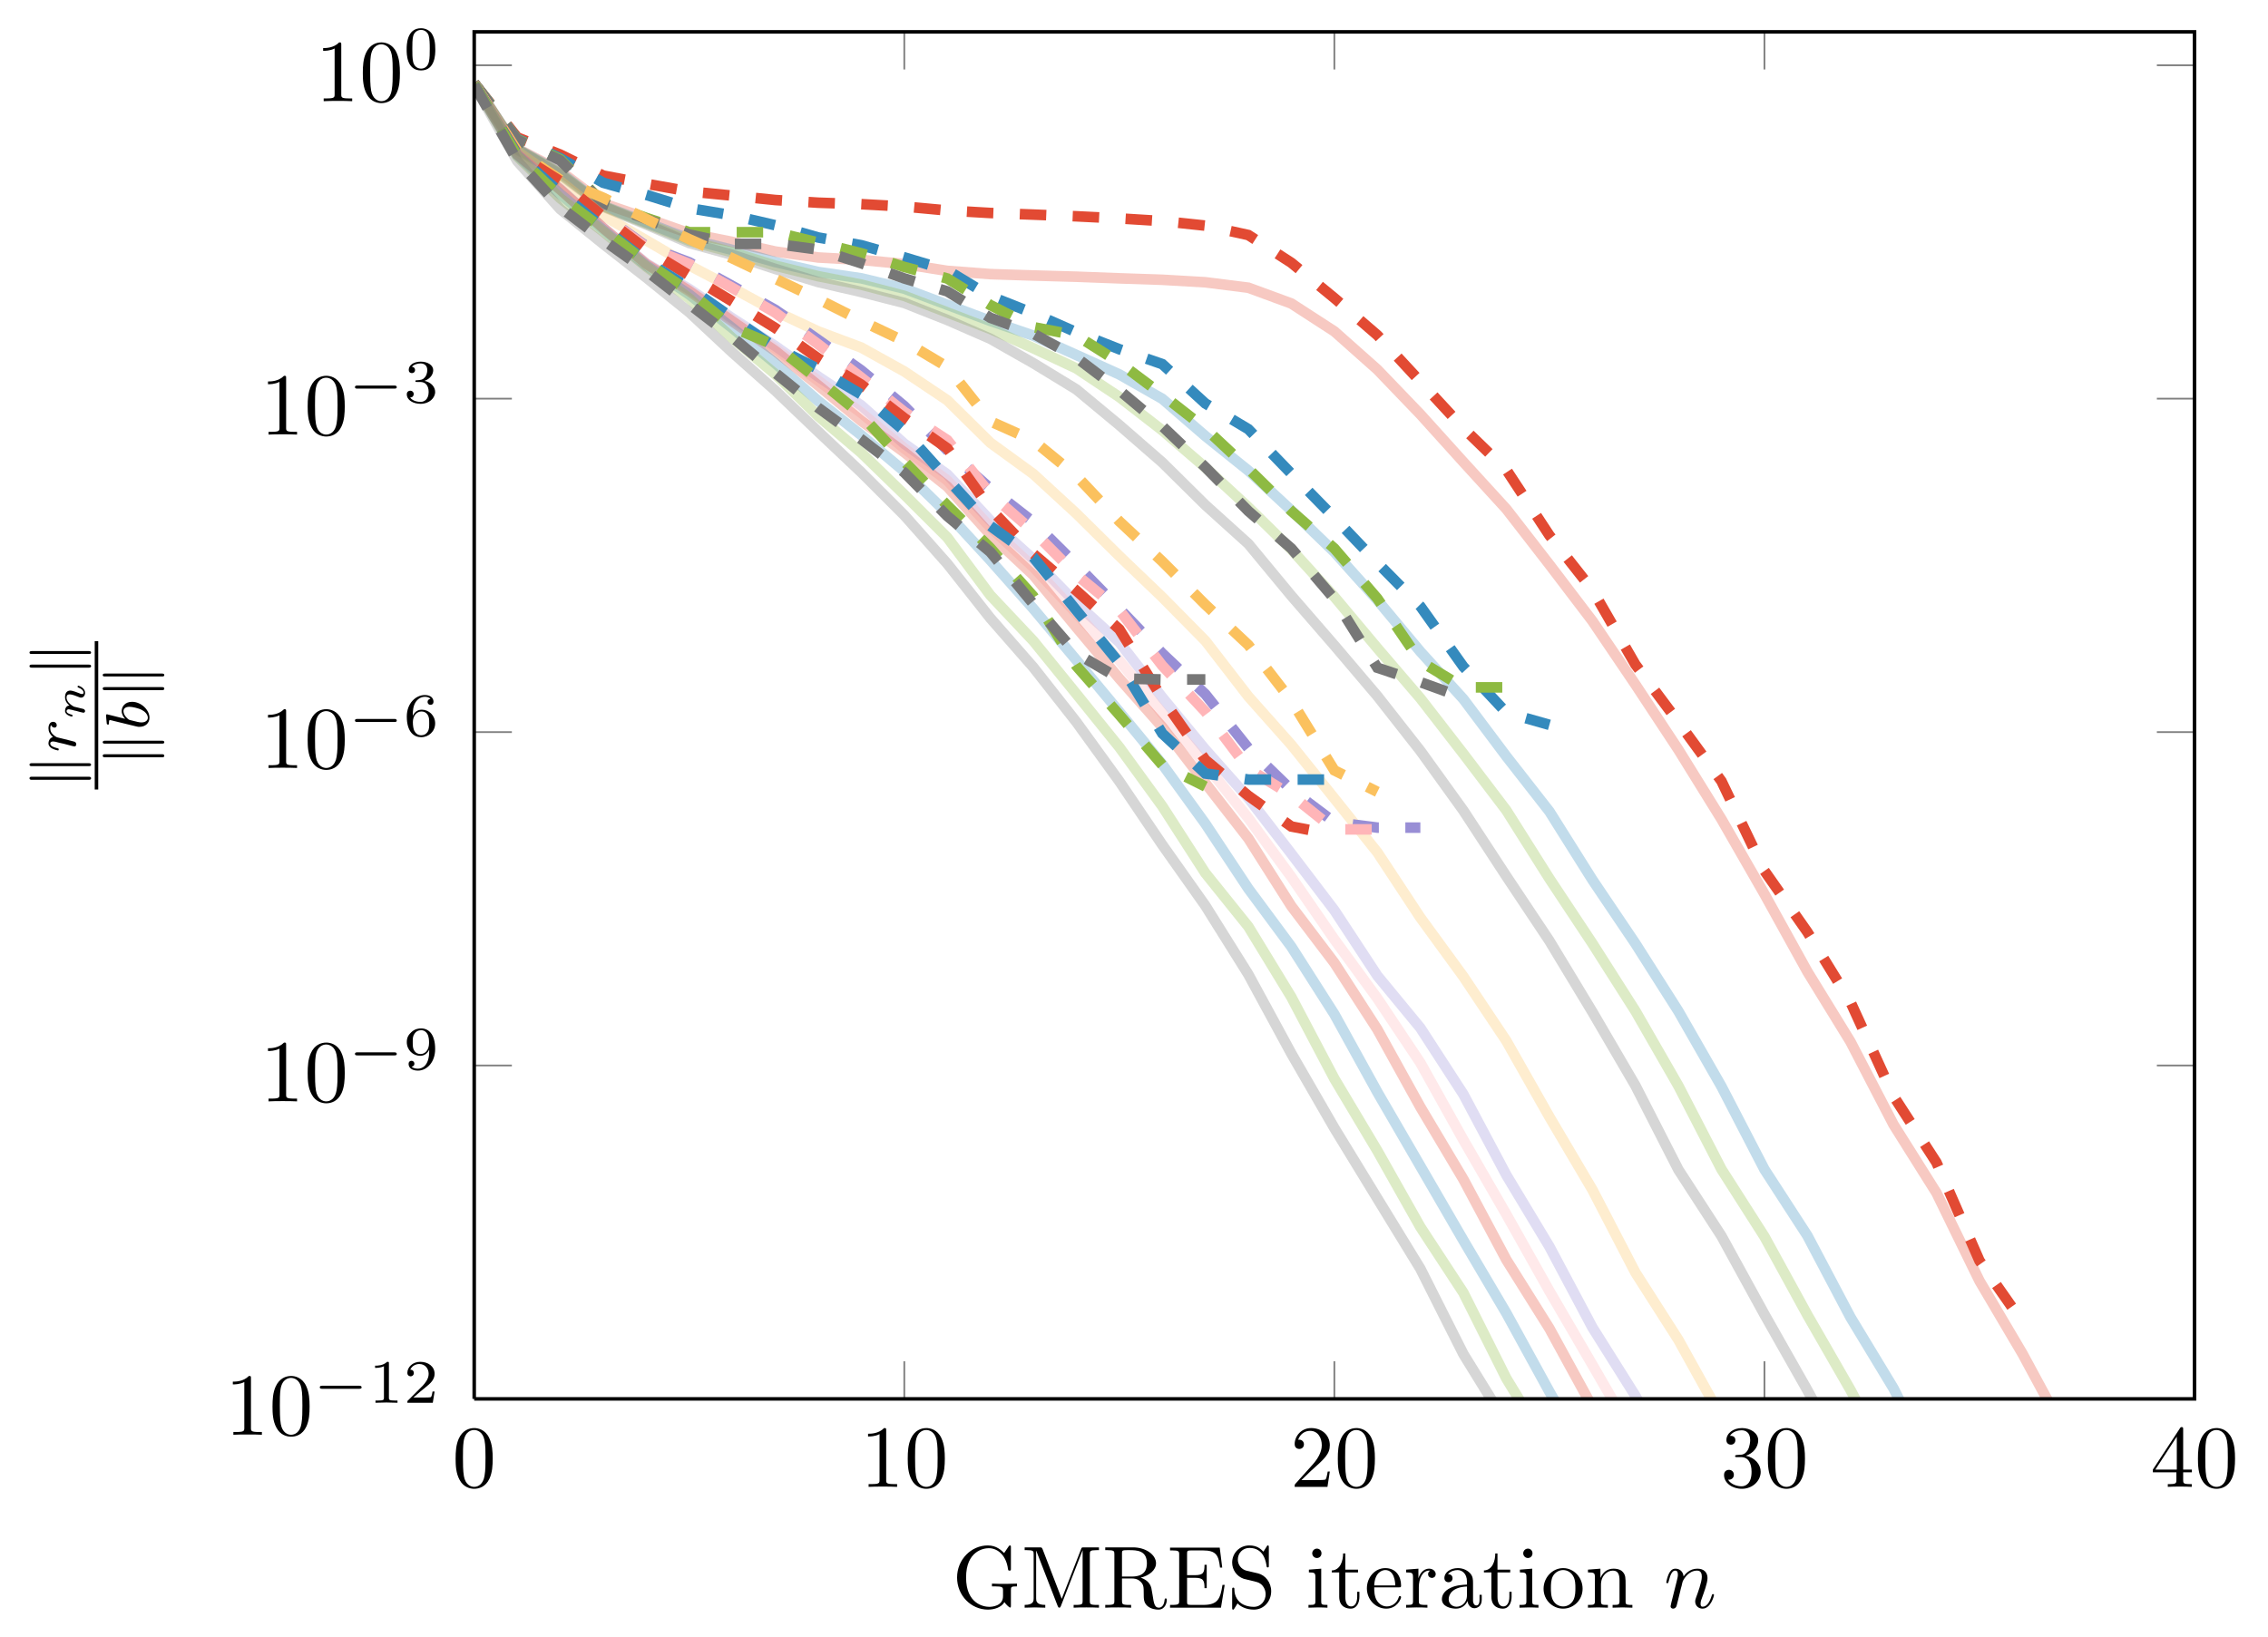 <?xml version="1.0" encoding="UTF-8"?>
<svg xmlns="http://www.w3.org/2000/svg" xmlns:xlink="http://www.w3.org/1999/xlink" width="256.12pt" height="184.927pt" viewBox="0 0 256.12 184.927" version="1.1">
<defs>
<g>
<symbol overflow="visible" id="glyph0-0">
<path style="stroke:none;" d=""/>
</symbol>
<symbol overflow="visible" id="glyph0-1">
<path style="stroke:none;" d="M 4.578 -3.188 C 4.578 -3.984 4.531 -4.781 4.188 -5.516 C 3.734 -6.484 2.906 -6.641 2.5 -6.641 C 1.891 -6.641 1.172 -6.375 0.75 -5.453 C 0.438 -4.766 0.391 -3.984 0.391 -3.188 C 0.391 -2.438 0.422 -1.547 0.844 -0.781 C 1.266 0.016 2 0.219 2.484 0.219 C 3.016 0.219 3.781 0.016 4.219 -0.938 C 4.531 -1.625 4.578 -2.406 4.578 -3.188 Z M 2.484 0 C 2.094 0 1.5 -0.25 1.328 -1.203 C 1.219 -1.797 1.219 -2.719 1.219 -3.312 C 1.219 -3.953 1.219 -4.609 1.297 -5.141 C 1.484 -6.328 2.234 -6.422 2.484 -6.422 C 2.812 -6.422 3.469 -6.234 3.656 -5.25 C 3.766 -4.688 3.766 -3.938 3.766 -3.312 C 3.766 -2.562 3.766 -1.891 3.656 -1.25 C 3.5 -0.297 2.938 0 2.484 0 Z "/>
</symbol>
<symbol overflow="visible" id="glyph0-2">
<path style="stroke:none;" d="M 2.938 -6.375 C 2.938 -6.625 2.938 -6.641 2.703 -6.641 C 2.078 -6 1.203 -6 0.891 -6 L 0.891 -5.688 C 1.094 -5.688 1.672 -5.688 2.188 -5.953 L 2.188 -0.781 C 2.188 -0.422 2.156 -0.312 1.266 -0.312 L 0.953 -0.312 L 0.953 0 C 1.297 -0.031 2.156 -0.031 2.562 -0.031 C 2.953 -0.031 3.828 -0.031 4.172 0 L 4.172 -0.312 L 3.859 -0.312 C 2.953 -0.312 2.938 -0.422 2.938 -0.781 Z "/>
</symbol>
<symbol overflow="visible" id="glyph0-3">
<path style="stroke:none;" d="M 1.266 -0.766 L 2.328 -1.797 C 3.875 -3.172 4.469 -3.703 4.469 -4.703 C 4.469 -5.844 3.578 -6.641 2.359 -6.641 C 1.234 -6.641 0.5 -5.719 0.5 -4.828 C 0.5 -4.281 1 -4.281 1.031 -4.281 C 1.203 -4.281 1.547 -4.391 1.547 -4.812 C 1.547 -5.062 1.359 -5.328 1.016 -5.328 C 0.938 -5.328 0.922 -5.328 0.891 -5.312 C 1.109 -5.969 1.656 -6.328 2.234 -6.328 C 3.141 -6.328 3.562 -5.516 3.562 -4.703 C 3.562 -3.906 3.078 -3.125 2.516 -2.5 L 0.609 -0.375 C 0.5 -0.266 0.5 -0.234 0.5 0 L 4.203 0 L 4.469 -1.734 L 4.234 -1.734 C 4.172 -1.438 4.109 -1 4 -0.844 C 3.938 -0.766 3.281 -0.766 3.062 -0.766 Z "/>
</symbol>
<symbol overflow="visible" id="glyph0-4">
<path style="stroke:none;" d="M 2.891 -3.516 C 3.703 -3.781 4.281 -4.469 4.281 -5.266 C 4.281 -6.078 3.406 -6.641 2.453 -6.641 C 1.453 -6.641 0.688 -6.047 0.688 -5.281 C 0.688 -4.953 0.906 -4.766 1.203 -4.766 C 1.5 -4.766 1.703 -4.984 1.703 -5.281 C 1.703 -5.766 1.234 -5.766 1.094 -5.766 C 1.391 -6.266 2.047 -6.391 2.406 -6.391 C 2.828 -6.391 3.375 -6.172 3.375 -5.281 C 3.375 -5.156 3.344 -4.578 3.094 -4.141 C 2.797 -3.656 2.453 -3.625 2.203 -3.625 C 2.125 -3.609 1.891 -3.594 1.812 -3.594 C 1.734 -3.578 1.672 -3.562 1.672 -3.469 C 1.672 -3.359 1.734 -3.359 1.906 -3.359 L 2.344 -3.359 C 3.156 -3.359 3.531 -2.688 3.531 -1.703 C 3.531 -0.344 2.844 -0.062 2.406 -0.062 C 1.969 -0.062 1.219 -0.234 0.875 -0.812 C 1.219 -0.766 1.531 -0.984 1.531 -1.359 C 1.531 -1.719 1.266 -1.922 0.984 -1.922 C 0.734 -1.922 0.422 -1.781 0.422 -1.344 C 0.422 -0.438 1.344 0.219 2.438 0.219 C 3.656 0.219 4.562 -0.688 4.562 -1.703 C 4.562 -2.516 3.922 -3.297 2.891 -3.516 Z "/>
</symbol>
<symbol overflow="visible" id="glyph0-5">
<path style="stroke:none;" d="M 2.938 -1.641 L 2.938 -0.781 C 2.938 -0.422 2.906 -0.312 2.172 -0.312 L 1.969 -0.312 L 1.969 0 C 2.375 -0.031 2.891 -0.031 3.312 -0.031 C 3.734 -0.031 4.25 -0.031 4.672 0 L 4.672 -0.312 L 4.453 -0.312 C 3.719 -0.312 3.703 -0.422 3.703 -0.781 L 3.703 -1.641 L 4.688 -1.641 L 4.688 -1.953 L 3.703 -1.953 L 3.703 -6.484 C 3.703 -6.688 3.703 -6.75 3.531 -6.75 C 3.453 -6.75 3.422 -6.75 3.344 -6.625 L 0.281 -1.953 L 0.281 -1.641 Z M 2.984 -1.953 L 0.562 -1.953 L 2.984 -5.672 Z "/>
</symbol>
<symbol overflow="visible" id="glyph0-6">
<path style="stroke:none;" d="M 5.906 -0.625 C 6.047 -0.406 6.438 -0.016 6.547 -0.016 C 6.641 -0.016 6.641 -0.094 6.641 -0.234 L 6.641 -1.969 C 6.641 -2.359 6.672 -2.406 7.328 -2.406 L 7.328 -2.719 C 6.953 -2.719 6.406 -2.688 6.109 -2.688 C 5.719 -2.688 4.859 -2.688 4.5 -2.719 L 4.5 -2.406 L 4.828 -2.406 C 5.719 -2.406 5.75 -2.297 5.75 -1.938 L 5.75 -1.297 C 5.75 -0.172 4.484 -0.094 4.203 -0.094 C 3.562 -0.094 1.578 -0.438 1.578 -3.406 C 1.578 -6.391 3.547 -6.719 4.141 -6.719 C 5.219 -6.719 6.125 -5.828 6.312 -4.359 C 6.344 -4.219 6.344 -4.188 6.484 -4.188 C 6.641 -4.188 6.641 -4.219 6.641 -4.422 L 6.641 -6.781 C 6.641 -6.953 6.641 -7.031 6.531 -7.031 C 6.484 -7.031 6.453 -7.031 6.375 -6.906 L 5.875 -6.172 C 5.547 -6.484 5.016 -7.031 4.031 -7.031 C 2.172 -7.031 0.562 -5.453 0.562 -3.406 C 0.562 -1.359 2.156 0.219 4.047 0.219 C 4.781 0.219 5.578 -0.047 5.906 -0.625 Z "/>
</symbol>
<symbol overflow="visible" id="glyph0-7">
<path style="stroke:none;" d="M 2.406 -6.594 C 2.312 -6.812 2.281 -6.812 2.047 -6.812 L 0.375 -6.812 L 0.375 -6.5 L 0.609 -6.5 C 1.375 -6.5 1.391 -6.391 1.391 -6.031 L 1.391 -1.047 C 1.391 -0.781 1.391 -0.312 0.375 -0.312 L 0.375 0 C 0.719 -0.016 1.203 -0.031 1.531 -0.031 C 1.859 -0.031 2.359 -0.016 2.703 0 L 2.703 -0.312 C 1.672 -0.312 1.672 -0.781 1.672 -1.047 L 1.672 -6.422 L 1.688 -6.422 L 4.094 -0.219 C 4.141 -0.094 4.188 0 4.281 0 C 4.391 0 4.422 -0.078 4.469 -0.188 L 6.922 -6.5 L 6.922 -0.781 C 6.922 -0.422 6.906 -0.312 6.141 -0.312 L 5.906 -0.312 L 5.906 0 C 6.266 -0.031 6.953 -0.031 7.344 -0.031 C 7.719 -0.031 8.391 -0.031 8.766 0 L 8.766 -0.312 L 8.516 -0.312 C 7.75 -0.312 7.734 -0.422 7.734 -0.781 L 7.734 -6.031 C 7.734 -6.391 7.75 -6.5 8.516 -6.5 L 8.766 -6.5 L 8.766 -6.812 L 7.078 -6.812 C 6.812 -6.812 6.812 -6.797 6.75 -6.625 L 4.562 -1 Z "/>
</symbol>
<symbol overflow="visible" id="glyph0-8">
<path style="stroke:none;" d="M 2.234 -3.516 L 2.234 -6.094 C 2.234 -6.328 2.234 -6.453 2.453 -6.484 C 2.547 -6.5 2.844 -6.5 3.047 -6.5 C 3.938 -6.5 5.047 -6.453 5.047 -5.016 C 5.047 -4.328 4.812 -3.516 3.344 -3.516 Z M 4.344 -3.391 C 5.297 -3.625 6.078 -4.234 6.078 -5.016 C 6.078 -5.969 4.938 -6.812 3.484 -6.812 L 0.344 -6.812 L 0.344 -6.5 L 0.594 -6.5 C 1.359 -6.5 1.375 -6.391 1.375 -6.031 L 1.375 -0.781 C 1.375 -0.422 1.359 -0.312 0.594 -0.312 L 0.344 -0.312 L 0.344 0 C 0.703 -0.031 1.422 -0.031 1.797 -0.031 C 2.188 -0.031 2.906 -0.031 3.266 0 L 3.266 -0.312 L 3.016 -0.312 C 2.25 -0.312 2.234 -0.422 2.234 -0.781 L 2.234 -3.297 L 3.375 -3.297 C 3.531 -3.297 3.953 -3.297 4.312 -2.953 C 4.688 -2.609 4.688 -2.297 4.688 -1.625 C 4.688 -0.984 4.688 -0.578 5.094 -0.203 C 5.5 0.156 6.047 0.219 6.344 0.219 C 7.125 0.219 7.297 -0.594 7.297 -0.875 C 7.297 -0.938 7.297 -1.047 7.172 -1.047 C 7.062 -1.047 7.062 -0.953 7.047 -0.891 C 6.984 -0.172 6.641 0 6.391 0 C 5.906 0 5.828 -0.516 5.688 -1.438 L 5.547 -2.234 C 5.375 -2.875 4.891 -3.203 4.344 -3.391 Z "/>
</symbol>
<symbol overflow="visible" id="glyph0-9">
<path style="stroke:none;" d="M 1.359 -0.781 C 1.359 -0.422 1.328 -0.312 0.562 -0.312 L 0.328 -0.312 L 0.328 0 L 6.078 0 L 6.5 -2.578 L 6.25 -2.578 C 6 -1.031 5.766 -0.312 4.062 -0.312 L 2.734 -0.312 C 2.266 -0.312 2.25 -0.375 2.25 -0.703 L 2.25 -3.375 L 3.141 -3.375 C 4.109 -3.375 4.219 -3.047 4.219 -2.203 L 4.469 -2.203 L 4.469 -4.844 L 4.219 -4.844 C 4.219 -3.984 4.109 -3.672 3.141 -3.672 L 2.25 -3.672 L 2.25 -6.078 C 2.25 -6.406 2.266 -6.469 2.734 -6.469 L 4.016 -6.469 C 5.547 -6.469 5.812 -5.922 5.969 -4.531 L 6.219 -4.531 L 5.938 -6.781 L 0.328 -6.781 L 0.328 -6.469 L 0.562 -6.469 C 1.328 -6.469 1.359 -6.359 1.359 -6 Z "/>
</symbol>
<symbol overflow="visible" id="glyph0-10">
<path style="stroke:none;" d="M 3.484 -3.875 L 2.203 -4.172 C 1.578 -4.328 1.203 -4.859 1.203 -5.438 C 1.203 -6.141 1.734 -6.75 2.516 -6.75 C 4.172 -6.75 4.391 -5.109 4.453 -4.672 C 4.469 -4.609 4.469 -4.547 4.578 -4.547 C 4.703 -4.547 4.703 -4.594 4.703 -4.781 L 4.703 -6.781 C 4.703 -6.953 4.703 -7.031 4.594 -7.031 C 4.531 -7.031 4.516 -7.016 4.453 -6.891 L 4.094 -6.328 C 3.797 -6.625 3.391 -7.031 2.5 -7.031 C 1.391 -7.031 0.562 -6.156 0.562 -5.094 C 0.562 -4.266 1.094 -3.531 1.859 -3.266 C 1.969 -3.234 2.484 -3.109 3.188 -2.938 C 3.453 -2.875 3.75 -2.797 4.031 -2.438 C 4.234 -2.172 4.344 -1.844 4.344 -1.516 C 4.344 -0.812 3.844 -0.094 3 -0.094 C 2.719 -0.094 1.953 -0.141 1.422 -0.625 C 0.844 -1.172 0.812 -1.797 0.812 -2.156 C 0.797 -2.266 0.719 -2.266 0.688 -2.266 C 0.562 -2.266 0.562 -2.188 0.562 -2.016 L 0.562 -0.016 C 0.562 0.156 0.562 0.219 0.672 0.219 C 0.734 0.219 0.75 0.203 0.812 0.094 C 0.812 0.078 0.844 0.047 1.172 -0.484 C 1.484 -0.141 2.125 0.219 3.016 0.219 C 4.172 0.219 4.969 -0.75 4.969 -1.859 C 4.969 -2.844 4.312 -3.672 3.484 -3.875 Z "/>
</symbol>
<symbol overflow="visible" id="glyph0-11">
<path style="stroke:none;" d="M 1.766 -4.406 L 0.375 -4.297 L 0.375 -3.984 C 1.016 -3.984 1.109 -3.922 1.109 -3.438 L 1.109 -0.75 C 1.109 -0.312 1 -0.312 0.328 -0.312 L 0.328 0 C 0.641 -0.016 1.188 -0.031 1.422 -0.031 C 1.781 -0.031 2.125 -0.016 2.469 0 L 2.469 -0.312 C 1.797 -0.312 1.766 -0.359 1.766 -0.75 Z M 1.797 -6.141 C 1.797 -6.453 1.562 -6.672 1.281 -6.672 C 0.969 -6.672 0.75 -6.406 0.75 -6.141 C 0.75 -5.875 0.969 -5.609 1.281 -5.609 C 1.562 -5.609 1.797 -5.828 1.797 -6.141 Z "/>
</symbol>
<symbol overflow="visible" id="glyph0-12">
<path style="stroke:none;" d="M 1.719 -3.984 L 3.156 -3.984 L 3.156 -4.297 L 1.719 -4.297 L 1.719 -6.125 L 1.469 -6.125 C 1.469 -5.312 1.172 -4.25 0.188 -4.203 L 0.188 -3.984 L 1.031 -3.984 L 1.031 -1.234 C 1.031 -0.016 1.969 0.109 2.328 0.109 C 3.031 0.109 3.312 -0.594 3.312 -1.234 L 3.312 -1.797 L 3.062 -1.797 L 3.062 -1.25 C 3.062 -0.516 2.766 -0.141 2.391 -0.141 C 1.719 -0.141 1.719 -1.047 1.719 -1.219 Z "/>
</symbol>
<symbol overflow="visible" id="glyph0-13">
<path style="stroke:none;" d="M 1.109 -2.516 C 1.172 -4 2.016 -4.25 2.359 -4.25 C 3.375 -4.25 3.484 -2.906 3.484 -2.516 Z M 1.109 -2.297 L 3.891 -2.297 C 4.109 -2.297 4.141 -2.297 4.141 -2.516 C 4.141 -3.5 3.594 -4.469 2.359 -4.469 C 1.203 -4.469 0.281 -3.438 0.281 -2.188 C 0.281 -0.859 1.328 0.109 2.469 0.109 C 3.688 0.109 4.141 -1 4.141 -1.188 C 4.141 -1.281 4.062 -1.312 4 -1.312 C 3.922 -1.312 3.891 -1.25 3.875 -1.172 C 3.531 -0.141 2.625 -0.141 2.531 -0.141 C 2.031 -0.141 1.641 -0.438 1.406 -0.812 C 1.109 -1.281 1.109 -1.938 1.109 -2.297 Z "/>
</symbol>
<symbol overflow="visible" id="glyph0-14">
<path style="stroke:none;" d="M 1.672 -3.312 L 1.672 -4.406 L 0.281 -4.297 L 0.281 -3.984 C 0.984 -3.984 1.062 -3.922 1.062 -3.422 L 1.062 -0.75 C 1.062 -0.312 0.953 -0.312 0.281 -0.312 L 0.281 0 C 0.672 -0.016 1.141 -0.031 1.422 -0.031 C 1.812 -0.031 2.281 -0.031 2.688 0 L 2.688 -0.312 L 2.469 -0.312 C 1.734 -0.312 1.719 -0.422 1.719 -0.781 L 1.719 -2.312 C 1.719 -3.297 2.141 -4.188 2.891 -4.188 C 2.953 -4.188 2.984 -4.188 3 -4.172 C 2.969 -4.172 2.766 -4.047 2.766 -3.781 C 2.766 -3.516 2.984 -3.359 3.203 -3.359 C 3.375 -3.359 3.625 -3.484 3.625 -3.797 C 3.625 -4.109 3.312 -4.406 2.891 -4.406 C 2.156 -4.406 1.797 -3.734 1.672 -3.312 Z "/>
</symbol>
<symbol overflow="visible" id="glyph0-15">
<path style="stroke:none;" d="M 3.312 -0.75 C 3.359 -0.359 3.625 0.062 4.094 0.062 C 4.312 0.062 4.922 -0.078 4.922 -0.891 L 4.922 -1.453 L 4.672 -1.453 L 4.672 -0.891 C 4.672 -0.312 4.422 -0.25 4.312 -0.25 C 3.984 -0.25 3.938 -0.703 3.938 -0.75 L 3.938 -2.734 C 3.938 -3.156 3.938 -3.547 3.578 -3.922 C 3.188 -4.312 2.688 -4.469 2.219 -4.469 C 1.391 -4.469 0.703 -4 0.703 -3.344 C 0.703 -3.047 0.906 -2.875 1.172 -2.875 C 1.453 -2.875 1.625 -3.078 1.625 -3.328 C 1.625 -3.453 1.578 -3.781 1.109 -3.781 C 1.391 -4.141 1.875 -4.25 2.188 -4.25 C 2.688 -4.25 3.25 -3.859 3.25 -2.969 L 3.25 -2.609 C 2.734 -2.578 2.047 -2.547 1.422 -2.25 C 0.672 -1.906 0.422 -1.391 0.422 -0.953 C 0.422 -0.141 1.391 0.109 2.016 0.109 C 2.672 0.109 3.125 -0.297 3.312 -0.75 Z M 3.25 -2.391 L 3.25 -1.391 C 3.25 -0.453 2.531 -0.109 2.078 -0.109 C 1.594 -0.109 1.188 -0.453 1.188 -0.953 C 1.188 -1.5 1.609 -2.328 3.25 -2.391 Z "/>
</symbol>
<symbol overflow="visible" id="glyph0-16">
<path style="stroke:none;" d="M 4.688 -2.141 C 4.688 -3.406 3.703 -4.469 2.5 -4.469 C 1.25 -4.469 0.281 -3.375 0.281 -2.141 C 0.281 -0.844 1.312 0.109 2.484 0.109 C 3.688 0.109 4.688 -0.875 4.688 -2.141 Z M 2.5 -0.141 C 2.062 -0.141 1.625 -0.344 1.359 -0.812 C 1.109 -1.25 1.109 -1.859 1.109 -2.219 C 1.109 -2.609 1.109 -3.141 1.344 -3.578 C 1.609 -4.031 2.078 -4.25 2.484 -4.25 C 2.922 -4.25 3.344 -4.031 3.609 -3.594 C 3.875 -3.172 3.875 -2.594 3.875 -2.219 C 3.875 -1.859 3.875 -1.312 3.656 -0.875 C 3.422 -0.422 2.984 -0.141 2.5 -0.141 Z "/>
</symbol>
<symbol overflow="visible" id="glyph0-17">
<path style="stroke:none;" d="M 1.094 -3.422 L 1.094 -0.75 C 1.094 -0.312 0.984 -0.312 0.312 -0.312 L 0.312 0 C 0.672 -0.016 1.172 -0.031 1.453 -0.031 C 1.703 -0.031 2.219 -0.016 2.562 0 L 2.562 -0.312 C 1.891 -0.312 1.781 -0.312 1.781 -0.75 L 1.781 -2.594 C 1.781 -3.625 2.5 -4.188 3.125 -4.188 C 3.766 -4.188 3.875 -3.656 3.875 -3.078 L 3.875 -0.75 C 3.875 -0.312 3.766 -0.312 3.094 -0.312 L 3.094 0 C 3.438 -0.016 3.953 -0.031 4.219 -0.031 C 4.469 -0.031 5 -0.016 5.328 0 L 5.328 -0.312 C 4.812 -0.312 4.562 -0.312 4.562 -0.609 L 4.562 -2.516 C 4.562 -3.375 4.562 -3.672 4.25 -4.031 C 4.109 -4.203 3.781 -4.406 3.203 -4.406 C 2.469 -4.406 2 -3.984 1.719 -3.359 L 1.719 -4.406 L 0.312 -4.297 L 0.312 -3.984 C 1.016 -3.984 1.094 -3.922 1.094 -3.422 Z "/>
</symbol>
<symbol overflow="visible" id="glyph1-0">
<path style="stroke:none;" d=""/>
</symbol>
<symbol overflow="visible" id="glyph1-1">
<path style="stroke:none;" d="M 5.188 -1.578 C 5.297 -1.578 5.469 -1.578 5.469 -1.734 C 5.469 -1.922 5.297 -1.922 5.188 -1.922 L 1.031 -1.922 C 0.922 -1.922 0.75 -1.922 0.75 -1.75 C 0.75 -1.578 0.906 -1.578 1.031 -1.578 Z "/>
</symbol>
<symbol overflow="visible" id="glyph2-0">
<path style="stroke:none;" d=""/>
</symbol>
<symbol overflow="visible" id="glyph2-1">
<path style="stroke:none;" d="M 2.328 -4.438 C 2.328 -4.625 2.328 -4.625 2.125 -4.625 C 1.672 -4.188 1.047 -4.188 0.766 -4.188 L 0.766 -3.938 C 0.922 -3.938 1.391 -3.938 1.766 -4.125 L 1.766 -0.578 C 1.766 -0.344 1.766 -0.25 1.078 -0.25 L 0.812 -0.25 L 0.812 0 C 0.938 0 1.797 -0.031 2.047 -0.031 C 2.266 -0.031 3.141 0 3.297 0 L 3.297 -0.25 L 3.031 -0.25 C 2.328 -0.25 2.328 -0.344 2.328 -0.578 Z "/>
</symbol>
<symbol overflow="visible" id="glyph2-2">
<path style="stroke:none;" d="M 3.516 -1.266 L 3.281 -1.266 C 3.266 -1.109 3.188 -0.703 3.094 -0.641 C 3.047 -0.594 2.516 -0.594 2.406 -0.594 L 1.125 -0.594 C 1.859 -1.234 2.109 -1.438 2.516 -1.766 C 3.031 -2.172 3.516 -2.609 3.516 -3.266 C 3.516 -4.109 2.781 -4.625 1.891 -4.625 C 1.031 -4.625 0.438 -4.016 0.438 -3.375 C 0.438 -3.031 0.734 -2.984 0.812 -2.984 C 0.969 -2.984 1.172 -3.109 1.172 -3.359 C 1.172 -3.484 1.125 -3.734 0.766 -3.734 C 0.984 -4.219 1.453 -4.375 1.781 -4.375 C 2.484 -4.375 2.844 -3.828 2.844 -3.266 C 2.844 -2.656 2.406 -2.188 2.188 -1.938 L 0.516 -0.266 C 0.438 -0.203 0.438 -0.188 0.438 0 L 3.312 0 Z "/>
</symbol>
<symbol overflow="visible" id="glyph2-3">
<path style="stroke:none;" d="M 2.906 -2.078 C 2.906 -0.344 2.062 -0.078 1.641 -0.078 C 1.484 -0.078 1.109 -0.094 0.922 -0.312 C 1.219 -0.344 1.234 -0.578 1.234 -0.641 C 1.234 -0.812 1.109 -0.969 0.906 -0.969 C 0.703 -0.969 0.578 -0.828 0.578 -0.625 C 0.578 -0.156 0.969 0.141 1.641 0.141 C 2.641 0.141 3.578 -0.797 3.578 -2.297 C 3.578 -4.016 2.812 -4.625 2 -4.625 C 1.766 -4.625 1.297 -4.594 0.891 -4.203 C 0.656 -3.969 0.375 -3.703 0.375 -3.078 C 0.375 -2.188 1.078 -1.531 1.891 -1.531 C 2.453 -1.531 2.75 -1.906 2.906 -2.219 Z M 1.938 -1.734 C 1.656 -1.734 1.406 -1.812 1.203 -2.141 C 1.047 -2.391 1.047 -2.688 1.047 -3.078 C 1.047 -3.484 1.047 -3.75 1.25 -4.031 C 1.422 -4.281 1.641 -4.422 2 -4.422 C 2.359 -4.422 2.578 -4.203 2.688 -4.016 C 2.875 -3.734 2.891 -3.234 2.891 -3 C 2.891 -2.094 2.375 -1.734 1.938 -1.734 Z "/>
</symbol>
<symbol overflow="visible" id="glyph2-4">
<path style="stroke:none;" d="M 1.047 -2.281 C 1.047 -2.844 1.094 -3.359 1.359 -3.797 C 1.594 -4.172 1.969 -4.422 2.422 -4.422 C 2.625 -4.422 2.906 -4.375 3.047 -4.188 C 2.875 -4.172 2.719 -4.047 2.719 -3.844 C 2.719 -3.672 2.844 -3.516 3.047 -3.516 C 3.266 -3.516 3.391 -3.656 3.391 -3.859 C 3.391 -4.266 3.094 -4.625 2.406 -4.625 C 1.406 -4.625 0.375 -3.703 0.375 -2.203 C 0.375 -0.406 1.219 0.141 2 0.141 C 2.844 0.141 3.578 -0.516 3.578 -1.422 C 3.578 -2.312 2.875 -2.969 2.062 -2.969 C 1.5 -2.969 1.203 -2.594 1.047 -2.281 Z M 2 -0.078 C 1.641 -0.078 1.375 -0.281 1.219 -0.594 C 1.125 -0.797 1.062 -1.156 1.062 -1.562 C 1.062 -2.25 1.469 -2.766 2.031 -2.766 C 2.344 -2.766 2.562 -2.641 2.734 -2.391 C 2.906 -2.125 2.906 -1.828 2.906 -1.422 C 2.906 -1.031 2.906 -0.734 2.719 -0.453 C 2.562 -0.219 2.328 -0.078 2 -0.078 Z "/>
</symbol>
<symbol overflow="visible" id="glyph2-5">
<path style="stroke:none;" d="M 1.906 -2.328 C 2.453 -2.328 2.844 -1.953 2.844 -1.203 C 2.844 -0.344 2.328 -0.078 1.938 -0.078 C 1.656 -0.078 1.031 -0.156 0.75 -0.578 C 1.078 -0.578 1.156 -0.812 1.156 -0.969 C 1.156 -1.188 0.984 -1.344 0.766 -1.344 C 0.578 -1.344 0.375 -1.219 0.375 -0.938 C 0.375 -0.281 1.094 0.141 1.938 0.141 C 2.906 0.141 3.578 -0.516 3.578 -1.203 C 3.578 -1.75 3.141 -2.297 2.375 -2.453 C 3.094 -2.719 3.359 -3.234 3.359 -3.672 C 3.359 -4.219 2.734 -4.625 1.953 -4.625 C 1.188 -4.625 0.594 -4.25 0.594 -3.688 C 0.594 -3.453 0.75 -3.328 0.953 -3.328 C 1.172 -3.328 1.312 -3.484 1.312 -3.672 C 1.312 -3.875 1.172 -4.031 0.953 -4.047 C 1.203 -4.344 1.672 -4.422 1.938 -4.422 C 2.25 -4.422 2.688 -4.266 2.688 -3.672 C 2.688 -3.375 2.594 -3.047 2.406 -2.844 C 2.188 -2.578 1.984 -2.562 1.641 -2.531 C 1.469 -2.516 1.453 -2.516 1.422 -2.516 C 1.406 -2.516 1.344 -2.5 1.344 -2.422 C 1.344 -2.328 1.406 -2.328 1.531 -2.328 Z "/>
</symbol>
<symbol overflow="visible" id="glyph2-6">
<path style="stroke:none;" d="M 3.594 -2.219 C 3.594 -2.984 3.5 -3.547 3.188 -4.031 C 2.969 -4.344 2.531 -4.625 1.984 -4.625 C 0.359 -4.625 0.359 -2.719 0.359 -2.219 C 0.359 -1.719 0.359 0.141 1.984 0.141 C 3.594 0.141 3.594 -1.719 3.594 -2.219 Z M 1.984 -0.062 C 1.656 -0.062 1.234 -0.25 1.094 -0.812 C 1 -1.219 1 -1.797 1 -2.312 C 1 -2.828 1 -3.359 1.094 -3.734 C 1.25 -4.281 1.688 -4.438 1.984 -4.438 C 2.359 -4.438 2.719 -4.203 2.844 -3.797 C 2.953 -3.422 2.969 -2.922 2.969 -2.312 C 2.969 -1.797 2.969 -1.281 2.875 -0.844 C 2.734 -0.203 2.266 -0.062 1.984 -0.062 Z "/>
</symbol>
<symbol overflow="visible" id="glyph3-0">
<path style="stroke:none;" d=""/>
</symbol>
<symbol overflow="visible" id="glyph3-1">
<path style="stroke:none;" d="M 0.875 -0.594 C 0.844 -0.438 0.781 -0.203 0.781 -0.156 C 0.781 0.016 0.922 0.109 1.078 0.109 C 1.203 0.109 1.375 0.031 1.453 -0.172 C 1.453 -0.188 1.578 -0.656 1.641 -0.906 L 1.859 -1.797 C 1.906 -2.031 1.969 -2.25 2.031 -2.469 C 2.062 -2.641 2.141 -2.938 2.156 -2.969 C 2.297 -3.281 2.828 -4.188 3.781 -4.188 C 4.234 -4.188 4.312 -3.812 4.312 -3.484 C 4.312 -2.875 3.828 -1.594 3.672 -1.172 C 3.578 -0.938 3.562 -0.812 3.562 -0.703 C 3.562 -0.234 3.922 0.109 4.391 0.109 C 5.328 0.109 5.688 -1.344 5.688 -1.422 C 5.688 -1.531 5.609 -1.531 5.578 -1.531 C 5.469 -1.531 5.469 -1.5 5.422 -1.344 C 5.219 -0.672 4.891 -0.109 4.406 -0.109 C 4.234 -0.109 4.172 -0.203 4.172 -0.438 C 4.172 -0.688 4.25 -0.922 4.344 -1.141 C 4.531 -1.672 4.953 -2.766 4.953 -3.344 C 4.953 -4 4.531 -4.406 3.812 -4.406 C 2.906 -4.406 2.422 -3.766 2.25 -3.531 C 2.203 -4.094 1.797 -4.406 1.328 -4.406 C 0.875 -4.406 0.688 -4.016 0.594 -3.844 C 0.422 -3.5 0.297 -2.906 0.297 -2.875 C 0.297 -2.766 0.391 -2.766 0.406 -2.766 C 0.516 -2.766 0.516 -2.781 0.578 -3 C 0.75 -3.703 0.953 -4.188 1.312 -4.188 C 1.5 -4.188 1.609 -4.062 1.609 -3.734 C 1.609 -3.516 1.578 -3.406 1.453 -2.891 Z "/>
</symbol>
<symbol overflow="visible" id="glyph4-0">
<path style="stroke:none;" d=""/>
</symbol>
<symbol overflow="visible" id="glyph4-1">
<path style="stroke:none;" d="M -4.969 -1.438 C -5.062 -1.438 -5.219 -1.438 -5.219 -1.266 C -5.219 -1.094 -5.047 -1.094 -4.922 -1.094 L 1.438 -1.094 C 1.562 -1.094 1.734 -1.094 1.734 -1.266 C 1.734 -1.438 1.578 -1.438 1.469 -1.438 Z M -4.922 -2.969 C -5.047 -2.969 -5.219 -2.969 -5.219 -2.797 C -5.219 -2.641 -5.062 -2.641 -4.969 -2.641 L 1.469 -2.641 C 1.578 -2.641 1.734 -2.641 1.734 -2.797 C 1.734 -2.969 1.562 -2.969 1.438 -2.969 Z "/>
</symbol>
<symbol overflow="visible" id="glyph5-0">
<path style="stroke:none;" d=""/>
</symbol>
<symbol overflow="visible" id="glyph5-1">
<path style="stroke:none;" d="M -1.406 -1.641 C -1.453 -1.641 -2.078 -1.812 -2.109 -1.812 C -2.172 -1.828 -2.516 -2.031 -2.688 -2.266 C -2.734 -2.328 -2.875 -2.516 -2.875 -2.828 C -2.875 -2.891 -2.875 -3.062 -2.781 -3.203 C -2.719 -2.984 -2.516 -2.906 -2.391 -2.906 C -2.25 -2.906 -2.141 -3.016 -2.141 -3.172 C -2.141 -3.344 -2.266 -3.562 -2.562 -3.562 C -2.922 -3.562 -3.078 -3.188 -3.078 -2.828 C -3.078 -2.469 -2.922 -2.156 -2.578 -1.844 C -3 -1.719 -3.078 -1.297 -3.078 -1.125 C -3.078 -0.875 -2.906 -0.703 -2.719 -0.578 C -2.453 -0.422 -2.047 -0.328 -2 -0.328 C -1.922 -0.328 -1.922 -0.422 -1.922 -0.453 C -1.922 -0.547 -1.938 -0.547 -2.125 -0.594 C -2.547 -0.703 -2.875 -0.844 -2.875 -1.109 C -2.875 -1.297 -2.719 -1.344 -2.531 -1.344 C -2.406 -1.344 -2.141 -1.281 -1.953 -1.219 C -1.766 -1.172 -1.484 -1.109 -1.328 -1.078 L -0.438 -0.844 C -0.344 -0.828 -0.172 -0.781 -0.156 -0.781 C 0 -0.781 0.062 -0.906 0.062 -1.016 C 0.062 -1.125 0 -1.266 -0.125 -1.312 C -0.172 -1.328 -0.484 -1.406 -0.656 -1.453 Z "/>
</symbol>
<symbol overflow="visible" id="glyph5-2">
<path style="stroke:none;" d="M -4.625 -1.844 C -4.641 -1.844 -4.734 -1.875 -4.734 -1.875 C -4.781 -1.875 -4.844 -1.844 -4.844 -1.75 C -4.844 -1.609 -4.781 -1.031 -4.766 -0.859 C -4.766 -0.812 -4.75 -0.703 -4.609 -0.703 C -4.516 -0.703 -4.516 -0.812 -4.516 -0.891 C -4.516 -1.219 -4.453 -1.219 -4.406 -1.219 C -4.359 -1.219 -4.078 -1.156 -3.922 -1.109 L -3.281 -0.953 C -3.031 -0.891 -1.516 -0.516 -1.422 -0.5 C -1.25 -0.453 -1.156 -0.453 -1.078 -0.453 C -0.375 -0.453 0.062 -0.906 0.062 -1.484 C 0.062 -2.359 -0.875 -3.281 -1.906 -3.281 C -2.719 -3.281 -3.078 -2.719 -3.078 -2.234 C -3.078 -1.875 -2.875 -1.562 -2.688 -1.359 Z M -0.125 -1.484 C -0.125 -1.156 -0.422 -0.953 -0.844 -0.953 C -1.094 -0.953 -1.328 -1.016 -2.125 -1.219 C -2.25 -1.25 -2.266 -1.25 -2.422 -1.391 C -2.719 -1.656 -2.875 -1.969 -2.875 -2.219 C -2.875 -2.484 -2.672 -2.719 -2.203 -2.719 C -1.922 -2.719 -1.203 -2.578 -0.797 -2.359 C -0.453 -2.188 -0.125 -1.844 -0.125 -1.484 Z "/>
</symbol>
<symbol overflow="visible" id="glyph6-0">
<path style="stroke:none;" d=""/>
</symbol>
<symbol overflow="visible" id="glyph6-1">
<path style="stroke:none;" d="M -0.484 -0.969 C -0.359 -0.938 -0.141 -0.891 -0.125 -0.891 C -0.016 -0.891 0.062 -0.984 0.062 -1.078 C 0.062 -1.141 0.016 -1.25 -0.109 -1.312 C -0.141 -1.312 -0.375 -1.375 -0.5 -1.406 C -1.172 -1.578 -1.188 -1.578 -1.203 -1.578 C -1.328 -1.656 -2.031 -2.016 -2.031 -2.609 C -2.031 -2.859 -1.906 -2.969 -1.672 -2.969 C -1.391 -2.969 -0.875 -2.75 -0.594 -2.641 C -0.531 -2.609 -0.469 -2.594 -0.391 -2.594 C -0.125 -2.594 0.062 -2.844 0.062 -3.141 C 0.062 -3.672 -0.594 -3.938 -0.719 -3.938 C -0.781 -3.938 -0.781 -3.859 -0.781 -3.844 C -0.781 -3.75 -0.766 -3.75 -0.672 -3.719 C -0.375 -3.625 -0.109 -3.391 -0.109 -3.156 C -0.109 -3.047 -0.188 -3 -0.297 -3 C -0.406 -3 -0.453 -3.031 -0.562 -3.078 C -0.766 -3.156 -1.328 -3.391 -1.609 -3.391 C -1.984 -3.391 -2.203 -3.125 -2.203 -2.641 C -2.203 -2.188 -1.922 -1.875 -1.703 -1.703 C -2.125 -1.688 -2.203 -1.281 -2.203 -1.094 C -2.203 -0.594 -1.438 -0.453 -1.438 -0.453 C -1.359 -0.453 -1.359 -0.531 -1.359 -0.562 C -1.359 -0.641 -1.391 -0.656 -1.453 -0.672 C -1.75 -0.75 -2.031 -0.859 -2.031 -1.078 C -2.031 -1.234 -1.875 -1.281 -1.766 -1.281 C -1.703 -1.281 -1.516 -1.219 -1.375 -1.203 C -1.25 -1.156 -1.047 -1.109 -0.938 -1.094 Z "/>
</symbol>
</g>
<clipPath id="clip1">
  <path d="M 53.551 3.598 L 247.82 3.598 L 247.82 158.02 L 53.551 158.02 Z "/>
</clipPath>
<clipPath id="clip2">
  <path d="M 53.551 3.598 L 246 3.598 L 246 158.02 L 53.551 158.02 Z "/>
</clipPath>
<clipPath id="clip3">
  <path d="M 53.551 3.598 L 236 3.598 L 236 158.02 L 53.551 158.02 Z "/>
</clipPath>
<clipPath id="clip4">
  <path d="M 53.551 3.598 L 192 3.598 L 192 99 L 53.551 99 Z "/>
</clipPath>
<clipPath id="clip5">
  <path d="M 53.551 3.598 L 231 3.598 L 231 158.02 L 53.551 158.02 Z "/>
</clipPath>
<clipPath id="clip6">
  <path d="M 53.551 3.598 L 188 3.598 L 188 95 L 53.551 95 Z "/>
</clipPath>
<clipPath id="clip7">
  <path d="M 53.551 3.598 L 226 3.598 L 226 158.02 L 53.551 158.02 Z "/>
</clipPath>
<clipPath id="clip8">
  <path d="M 53.551 3.598 L 183 3.598 L 183 96 L 53.551 96 Z "/>
</clipPath>
<clipPath id="clip9">
  <path d="M 53.551 3.598 L 212 3.598 L 212 158.02 L 53.551 158.02 Z "/>
</clipPath>
<clipPath id="clip10">
  <path d="M 53.551 3.598 L 173 3.598 L 173 107 L 53.551 107 Z "/>
</clipPath>
<clipPath id="clip11">
  <path d="M 53.551 3.598 L 207 3.598 L 207 158.02 L 53.551 158.02 Z "/>
</clipPath>
<clipPath id="clip12">
  <path d="M 53.551 3.598 L 178 3.598 L 178 111 L 53.551 111 Z "/>
</clipPath>
<clipPath id="clip13">
  <path d="M 53.551 3.598 L 202 3.598 L 202 158.02 L 53.551 158.02 Z "/>
</clipPath>
<clipPath id="clip14">
  <path d="M 53.551 3.598 L 173 3.598 L 173 111 L 53.551 111 Z "/>
</clipPath>
<clipPath id="clip15">
  <path d="M 53.551 3.598 L 197 3.598 L 197 158.02 L 53.551 158.02 Z "/>
</clipPath>
<clipPath id="clip16">
  <path d="M 53.551 3.598 L 168 3.598 L 168 112 L 53.551 112 Z "/>
</clipPath>
<clipPath id="clip17">
  <path d="M 53.551 3.598 L 197 3.598 L 197 158.02 L 53.551 158.02 Z "/>
</clipPath>
<clipPath id="clip18">
  <path d="M 53.551 3.598 L 168 3.598 L 168 105 L 53.551 105 Z "/>
</clipPath>
<clipPath id="clip19">
  <path d="M 53.551 3.598 L 192 3.598 L 192 158.02 L 53.551 158.02 Z "/>
</clipPath>
<clipPath id="clip20">
  <path d="M 53.551 3.598 L 154 3.598 L 154 106 L 53.551 106 Z "/>
</clipPath>
<clipPath id="clip21">
  <path d="M 53.551 3.598 L 188 3.598 L 188 158.02 L 53.551 158.02 Z "/>
</clipPath>
<clipPath id="clip22">
  <path d="M 53.551 3.598 L 154 3.598 L 154 94 L 53.551 94 Z "/>
</clipPath>
<clipPath id="clip23">
  <path d="M 53.551 3 L 247.82 3 L 247.82 159 L 53.551 159 Z "/>
</clipPath>
<clipPath id="clip24">
  <path d="M 53 7 L 248 7 L 248 158.02 L 53 158.02 Z "/>
</clipPath>
</defs>
<g id="surface1">
<g clip-path="url(#clip1)" clip-rule="nonzero">
<path style="fill:none;stroke-width:1.196;stroke-linecap:butt;stroke-linejoin:miter;stroke:rgb(88.626%,29.018%,20%);stroke-opacity:0.3;stroke-miterlimit:10;" d="M -0.001 -2.023 L 4.858 -9.406 L 9.714 -11.945 L 14.569 -15.605 L 19.428 -17.266 L 24.284 -18.977 L 29.139 -19.953 L 33.999 -21.039 L 38.854 -21.711 L 43.71 -21.984 L 48.569 -22.453 L 53.425 -23.223 L 58.28 -23.59 L 63.136 -23.746 L 67.995 -23.883 L 72.85 -24.066 L 77.706 -24.23 L 82.565 -24.512 L 87.421 -25.125 L 92.276 -26.91 L 97.135 -30.059 L 101.991 -34.375 L 106.846 -39.43 L 111.706 -44.816 L 116.561 -50.133 L 121.417 -56.395 L 126.276 -62.777 L 131.132 -69.953 L 135.987 -77.316 L 140.846 -85.16 L 145.702 -93.617 L 150.557 -102.391 L 155.417 -110.297 L 160.272 -119.648 L 165.128 -127.371 L 169.987 -137.316 L 174.843 -145.543 L 179.698 -154.527 " transform="matrix(1,0,0,-1,53.552,7.375)"/>
</g>
<g clip-path="url(#clip2)" clip-rule="nonzero">
<path style="fill:none;stroke-width:1.196;stroke-linecap:butt;stroke-linejoin:miter;stroke:rgb(88.626%,29.018%,20%);stroke-opacity:1;stroke-dasharray:2.989,2.989;stroke-miterlimit:10;" d="M -0.001 -2.02 L 4.858 -8.148 L 9.714 -10.086 L 14.569 -12.461 L 19.428 -13.383 L 24.284 -14.25 L 29.139 -14.723 L 33.999 -15.219 L 38.854 -15.523 L 43.71 -15.688 L 48.569 -15.953 L 53.425 -16.402 L 58.28 -16.684 L 63.136 -16.867 L 67.995 -17.059 L 72.85 -17.297 L 77.706 -17.598 L 82.565 -18.113 L 87.421 -19.176 L 92.276 -22.309 L 97.135 -26.297 L 101.991 -30.488 L 106.846 -35.734 L 111.706 -40.992 L 116.561 -45.703 L 121.417 -53.094 L 126.276 -59.262 L 131.132 -67.699 L 135.987 -74.195 L 140.846 -80.859 L 145.702 -90.996 L 150.557 -97.918 L 155.417 -105.812 L 160.272 -116.43 L 165.128 -123.945 L 169.987 -135.043 L 174.843 -141.973 " transform="matrix(1,0,0,-1,53.552,7.375)"/>
</g>
<g clip-path="url(#clip3)" clip-rule="nonzero">
<path style="fill:none;stroke-width:1.196;stroke-linecap:butt;stroke-linejoin:miter;stroke:rgb(20.392%,54.117%,74.117%);stroke-opacity:0.3;stroke-miterlimit:10;" d="M -0.001 -2.027 L 4.858 -9.461 L 9.714 -12.117 L 14.569 -15.883 L 19.428 -17.754 L 24.284 -19.637 L 29.139 -20.852 L 33.999 -22.227 L 38.854 -23.352 L 43.71 -24.062 L 48.569 -25.23 L 53.425 -27.055 L 58.28 -28.871 L 63.136 -30.539 L 67.995 -32.723 L 72.85 -34.918 L 77.706 -37.68 L 82.565 -41.883 L 87.421 -45.785 L 92.276 -50.285 L 97.135 -54.984 L 101.991 -60.41 L 106.846 -66.234 L 111.706 -71.594 L 116.561 -78.07 L 121.417 -84.285 L 126.276 -92.012 L 131.132 -99.215 L 135.987 -106.859 L 140.846 -115.348 L 145.702 -124.723 L 150.557 -132.219 L 155.417 -141.426 L 160.272 -149.449 L 165.128 -159.078 " transform="matrix(1,0,0,-1,53.552,7.375)"/>
</g>
<g clip-path="url(#clip4)" clip-rule="nonzero">
<path style="fill:none;stroke-width:1.196;stroke-linecap:butt;stroke-linejoin:miter;stroke:rgb(20.392%,54.117%,74.117%);stroke-opacity:1;stroke-dasharray:2.989,2.989;stroke-miterlimit:10;" d="M -0.001 -2.023 L 4.858 -8.309 L 9.714 -10.492 L 14.569 -13.27 L 19.428 -14.637 L 24.284 -16.141 L 29.139 -16.945 L 33.999 -18.07 L 38.854 -19.453 L 43.71 -20.328 L 48.569 -21.699 L 53.425 -23.156 L 58.28 -26.09 L 63.136 -28.016 L 67.995 -30.16 L 72.85 -32.074 L 77.706 -33.758 L 82.565 -38.203 L 87.421 -41.105 L 92.276 -46.133 L 97.135 -51.105 L 101.991 -56.199 L 106.846 -61.113 L 111.706 -67.938 L 116.561 -73.129 L 121.417 -74.504 " transform="matrix(1,0,0,-1,53.552,7.375)"/>
</g>
<g clip-path="url(#clip5)" clip-rule="nonzero">
<path style="fill:none;stroke-width:1.196;stroke-linecap:butt;stroke-linejoin:miter;stroke:rgb(55.685%,72.94%,25.882%);stroke-opacity:0.3;stroke-miterlimit:10;" d="M -0.001 -2.027 L 4.858 -9.492 L 9.714 -12.238 L 14.569 -15.926 L 19.428 -17.875 L 24.284 -19.84 L 29.139 -21.121 L 33.999 -22.637 L 38.854 -23.828 L 43.71 -24.777 L 48.569 -26.047 L 53.425 -27.918 L 58.28 -29.777 L 63.136 -31.961 L 67.995 -34.238 L 72.85 -37.473 L 77.706 -41.238 L 82.565 -45.43 L 87.421 -49.926 L 92.276 -54.695 L 97.135 -60.039 L 101.991 -65.84 L 106.846 -71.508 L 111.706 -77.777 L 116.561 -84.172 L 121.417 -91.871 L 126.276 -99.203 L 131.132 -106.836 L 135.987 -115.289 L 140.846 -124.703 L 145.702 -132.316 L 150.557 -141.176 L 155.417 -149.633 L 160.272 -158.812 " transform="matrix(1,0,0,-1,53.552,7.375)"/>
</g>
<g clip-path="url(#clip6)" clip-rule="nonzero">
<path style="fill:none;stroke-width:1.196;stroke-linecap:butt;stroke-linejoin:miter;stroke:rgb(55.685%,72.94%,25.882%);stroke-opacity:1;stroke-dasharray:2.989,2.989;stroke-miterlimit:10;" d="M -0.001 -2.023 L 4.858 -8.359 L 9.714 -10.621 L 14.569 -15.527 L 19.428 -17.242 L 24.284 -18.852 L 33.999 -18.852 L 38.854 -20.023 L 43.71 -21.234 L 48.569 -22.781 L 53.425 -24.086 L 58.28 -27.086 L 63.136 -29.578 L 67.995 -30.512 L 72.85 -33.578 L 77.706 -37.219 L 82.565 -41.023 L 87.421 -45.57 L 92.276 -50.348 L 97.135 -54.582 L 101.991 -60.234 L 106.846 -67.34 L 111.706 -70.27 L 116.561 -70.27 " transform="matrix(1,0,0,-1,53.552,7.375)"/>
</g>
<g clip-path="url(#clip7)" clip-rule="nonzero">
<path style="fill:none;stroke-width:1.196;stroke-linecap:butt;stroke-linejoin:miter;stroke:rgb(46.666%,46.666%,46.666%);stroke-opacity:0.3;stroke-miterlimit:10;" d="M -0.001 -2.031 L 4.858 -9.523 L 9.714 -12.34 L 14.569 -15.973 L 19.428 -17.984 L 24.284 -20.078 L 29.139 -21.41 L 33.999 -23.004 L 38.854 -24.488 L 43.71 -25.609 L 48.569 -26.848 L 53.425 -28.77 L 58.28 -30.891 L 63.136 -33.648 L 67.995 -36.613 L 72.85 -40.641 L 77.706 -44.867 L 82.565 -49.672 L 87.421 -54.059 L 92.276 -59.926 L 97.135 -65.531 L 101.991 -71.25 L 106.846 -77.438 L 111.706 -84.188 L 116.561 -91.613 L 121.417 -98.902 L 126.276 -106.938 L 131.132 -115.258 L 135.987 -124.758 L 140.846 -132.25 L 145.702 -141.102 L 150.557 -149.676 L 155.417 -158.586 " transform="matrix(1,0,0,-1,53.552,7.375)"/>
</g>
<g clip-path="url(#clip8)" clip-rule="nonzero">
<path style="fill:none;stroke-width:1.196;stroke-linecap:butt;stroke-linejoin:miter;stroke:rgb(46.666%,46.666%,46.666%);stroke-opacity:1;stroke-dasharray:2.989,2.989;stroke-miterlimit:10;" d="M -0.001 -2.027 L 4.858 -8.41 L 9.714 -10.734 L 14.569 -15.586 L 19.428 -17.367 L 24.284 -19.117 L 29.139 -20.176 L 33.999 -20.176 L 38.854 -20.816 L 43.71 -22.363 L 48.569 -24.078 L 53.425 -25.539 L 58.28 -28.52 L 63.136 -30.305 L 67.995 -33.016 L 72.85 -36.707 L 77.706 -40.777 L 82.565 -45.402 L 87.421 -50.355 L 92.276 -54.578 L 97.135 -60.285 L 101.991 -68.051 L 106.846 -69.68 L 111.706 -71.441 " transform="matrix(1,0,0,-1,53.552,7.375)"/>
</g>
<g clip-path="url(#clip9)" clip-rule="nonzero">
<path style="fill:none;stroke-width:1.196;stroke-linecap:butt;stroke-linejoin:miter;stroke:rgb(98.43%,75.685%,36.861%);stroke-opacity:0.3;stroke-miterlimit:10;" d="M -0.001 -2.055 L 4.858 -9.746 L 9.714 -13.086 L 14.569 -16.973 L 19.428 -19.777 L 24.284 -22.602 L 29.139 -25.152 L 33.999 -27.789 L 38.854 -30.066 L 43.71 -31.887 L 48.569 -34.586 L 53.425 -37.84 L 58.28 -42.633 L 63.136 -46.164 L 67.995 -50.633 L 72.85 -55.434 L 77.706 -60.086 L 82.565 -65.012 L 87.421 -71.297 L 92.276 -76.762 L 97.135 -82.82 L 101.991 -88.91 L 106.846 -96.277 L 111.706 -102.945 L 116.561 -110.215 L 121.417 -118.785 L 126.276 -127.02 L 131.132 -136.379 L 135.987 -143.98 L 140.846 -152.738 " transform="matrix(1,0,0,-1,53.552,7.375)"/>
</g>
<g clip-path="url(#clip10)" clip-rule="nonzero">
<path style="fill:none;stroke-width:1.196;stroke-linecap:butt;stroke-linejoin:miter;stroke:rgb(98.43%,75.685%,36.861%);stroke-opacity:1;stroke-dasharray:2.989,2.989;stroke-miterlimit:10;" d="M -0.001 -2.051 L 4.858 -9.68 L 9.714 -12.934 L 14.569 -14.965 L 19.428 -17.367 L 24.284 -19.648 L 29.139 -21.801 L 33.999 -24.117 L 38.854 -26.422 L 43.71 -28.863 L 48.569 -31.18 L 53.425 -34.074 L 58.28 -40.215 L 63.136 -42.391 L 67.995 -46.367 L 72.85 -51.516 L 77.706 -56.051 L 82.565 -60.922 L 87.421 -65.484 L 92.276 -71.766 L 97.135 -79.648 L 101.991 -82.074 " transform="matrix(1,0,0,-1,53.552,7.375)"/>
</g>
<g clip-path="url(#clip11)" clip-rule="nonzero">
<path style="fill:none;stroke-width:1.196;stroke-linecap:butt;stroke-linejoin:miter;stroke:rgb(59.607%,55.685%,83.528%);stroke-opacity:0.3;stroke-miterlimit:10;" d="M -0.001 -2.102 L 4.858 -10.055 L 9.714 -13.977 L 14.569 -18.371 L 19.428 -22.383 L 24.284 -25.27 L 29.139 -28.566 L 33.999 -31.711 L 38.854 -35.168 L 43.71 -38.422 L 48.569 -42.75 L 53.425 -46.215 L 58.28 -51.418 L 63.136 -55.777 L 67.995 -60.762 L 72.85 -65.18 L 77.706 -71.41 L 82.565 -77.297 L 87.421 -82.766 L 92.276 -89.066 L 97.135 -95.453 L 101.991 -102.848 L 106.846 -108.742 L 111.706 -116.238 L 116.561 -125.371 L 121.417 -133.438 L 126.276 -142.578 L 131.132 -150.305 L 135.987 -159.156 " transform="matrix(1,0,0,-1,53.552,7.375)"/>
</g>
<g clip-path="url(#clip12)" clip-rule="nonzero">
<path style="fill:none;stroke-width:1.196;stroke-linecap:butt;stroke-linejoin:miter;stroke:rgb(59.607%,55.685%,83.528%);stroke-opacity:1;stroke-dasharray:2.989,2.989;stroke-miterlimit:10;" d="M -0.001 -2.098 L 4.858 -9.988 L 9.714 -13.828 L 14.569 -16.957 L 19.428 -20.441 L 24.284 -22.258 L 29.139 -24.922 L 33.999 -27.625 L 38.854 -31.023 L 43.71 -34.461 L 48.569 -38.5 L 53.425 -43.488 L 58.28 -47.805 L 63.136 -51.586 L 67.995 -56.41 L 72.85 -61.379 L 77.706 -66.438 L 82.565 -71.043 L 87.421 -77.141 L 92.276 -81.852 L 97.135 -85.504 L 101.991 -86.113 L 106.846 -86.113 " transform="matrix(1,0,0,-1,53.552,7.375)"/>
</g>
<g clip-path="url(#clip13)" clip-rule="nonzero">
<path style="fill:none;stroke-width:1.196;stroke-linecap:butt;stroke-linejoin:miter;stroke:rgb(100%,70.979%,72.156%);stroke-opacity:0.3;stroke-miterlimit:10;" d="M -0.001 -2.102 L 4.858 -10.062 L 9.714 -14.016 L 14.569 -18.379 L 19.428 -22.426 L 24.284 -25.395 L 29.139 -28.734 L 33.999 -31.992 L 38.854 -35.637 L 43.71 -39.262 L 48.569 -43.277 L 53.425 -46.895 L 58.28 -52.191 L 63.136 -56.684 L 67.995 -61.887 L 72.85 -67.242 L 77.706 -73.199 L 82.565 -78.973 L 87.421 -85.043 L 92.276 -91.691 L 97.135 -98.742 L 101.991 -105.406 L 106.846 -112.68 L 111.706 -121.391 L 116.561 -129.812 L 121.417 -138.461 L 126.276 -146.801 L 131.132 -155.215 " transform="matrix(1,0,0,-1,53.552,7.375)"/>
</g>
<g clip-path="url(#clip14)" clip-rule="nonzero">
<path style="fill:none;stroke-width:1.196;stroke-linecap:butt;stroke-linejoin:miter;stroke:rgb(100%,70.979%,72.156%);stroke-opacity:1;stroke-dasharray:2.989,2.989;stroke-miterlimit:10;" d="M -0.001 -2.098 L 4.858 -9.992 L 9.714 -13.871 L 14.569 -17.016 L 19.428 -20.516 L 24.284 -22.438 L 29.139 -25.137 L 33.999 -27.945 L 38.854 -31.52 L 43.71 -35.277 L 48.569 -39.164 L 53.425 -42.34 L 58.28 -48.426 L 63.136 -52.645 L 67.995 -57.551 L 72.85 -61.535 L 77.706 -67.824 L 82.565 -73.016 L 87.421 -79.473 L 92.276 -82.434 L 97.135 -86.312 L 101.991 -86.312 " transform="matrix(1,0,0,-1,53.552,7.375)"/>
</g>
<g clip-path="url(#clip15)" clip-rule="nonzero">
<path style="fill:none;stroke-width:1.196;stroke-linecap:butt;stroke-linejoin:miter;stroke:rgb(88.626%,29.018%,20%);stroke-opacity:0.3;stroke-miterlimit:10;" d="M -0.001 -2.102 L 4.858 -10.066 L 9.714 -14.051 L 14.569 -18.391 L 19.428 -22.469 L 24.284 -25.516 L 29.139 -28.918 L 33.999 -32.273 L 38.854 -36.168 L 43.71 -40.172 L 48.569 -43.723 L 53.425 -47.594 L 58.28 -53.023 L 63.136 -57.586 L 67.995 -63.48 L 72.85 -69.27 L 77.706 -74.766 L 82.565 -81.086 L 87.421 -87.332 L 92.276 -94.984 L 97.135 -101.391 L 101.991 -108.91 L 106.846 -117.68 L 111.706 -125.84 L 116.561 -134.938 L 121.417 -142.684 L 126.276 -151.57 " transform="matrix(1,0,0,-1,53.552,7.375)"/>
</g>
<g clip-path="url(#clip16)" clip-rule="nonzero">
<path style="fill:none;stroke-width:1.196;stroke-linecap:butt;stroke-linejoin:miter;stroke:rgb(88.626%,29.018%,20%);stroke-opacity:1;stroke-dasharray:2.989,2.989;stroke-miterlimit:10;" d="M -0.001 -2.102 L 4.858 -10 L 9.714 -13.094 L 14.569 -17.074 L 19.428 -20.801 L 24.284 -23.742 L 29.139 -26.676 L 33.999 -29.676 L 38.854 -33.109 L 43.71 -36.074 L 48.569 -39.859 L 53.425 -43.273 L 58.28 -50.105 L 63.136 -55.191 L 67.995 -59.344 L 72.85 -63.707 L 77.706 -71.52 L 82.565 -78.465 L 87.421 -82.52 L 92.276 -85.988 L 97.135 -86.922 " transform="matrix(1,0,0,-1,53.552,7.375)"/>
</g>
<g clip-path="url(#clip17)" clip-rule="nonzero">
<path style="fill:none;stroke-width:1.196;stroke-linecap:butt;stroke-linejoin:miter;stroke:rgb(20.392%,54.117%,74.117%);stroke-opacity:0.3;stroke-miterlimit:10;" d="M -0.001 -2.117 L 4.858 -10.156 L 9.714 -14.555 L 14.569 -18.602 L 19.428 -22.609 L 24.284 -25.895 L 29.139 -29.676 L 33.999 -33.672 L 38.854 -37.926 L 43.71 -41.785 L 48.569 -45.871 L 53.425 -50.629 L 58.28 -55.902 L 63.136 -61.383 L 67.995 -67.188 L 72.85 -73.035 L 77.706 -78.953 L 82.565 -85.672 L 87.421 -93.008 L 92.276 -99.57 L 97.135 -107.191 L 101.991 -115.996 L 106.846 -124.359 L 111.706 -132.742 L 116.561 -140.969 L 121.417 -149.828 L 126.276 -158.328 " transform="matrix(1,0,0,-1,53.552,7.375)"/>
</g>
<g clip-path="url(#clip18)" clip-rule="nonzero">
<path style="fill:none;stroke-width:1.196;stroke-linecap:butt;stroke-linejoin:miter;stroke:rgb(20.392%,54.117%,74.117%);stroke-opacity:1;stroke-dasharray:2.989,2.989;stroke-miterlimit:10;" d="M -0.001 -2.117 L 4.858 -10.09 L 9.714 -14.398 L 14.569 -18.336 L 19.428 -22.141 L 24.284 -25.141 L 29.139 -28.535 L 33.999 -31.875 L 38.854 -34.305 L 43.71 -37.188 L 48.569 -41.285 L 53.425 -46.711 L 58.28 -52.031 L 63.136 -55.566 L 67.995 -61.566 L 72.85 -67.508 L 77.706 -75.484 L 82.565 -80.004 L 87.421 -80.684 L 97.135 -80.684 " transform="matrix(1,0,0,-1,53.552,7.375)"/>
</g>
<g clip-path="url(#clip19)" clip-rule="nonzero">
<path style="fill:none;stroke-width:1.196;stroke-linecap:butt;stroke-linejoin:miter;stroke:rgb(55.685%,72.94%,25.882%);stroke-opacity:0.3;stroke-miterlimit:10;" d="M -0.001 -2.137 L 4.858 -10.285 L 9.714 -15.02 L 14.569 -18.781 L 19.428 -22.742 L 24.284 -26.332 L 29.139 -30.816 L 33.999 -34.891 L 38.854 -39.637 L 43.71 -43.773 L 48.569 -48.492 L 53.425 -53.34 L 58.28 -59.863 L 63.136 -65.016 L 67.995 -71.004 L 72.85 -77.027 L 77.706 -83.703 L 82.565 -91.25 L 87.421 -97.293 L 92.276 -105.258 L 97.135 -114.48 L 101.991 -122.621 L 106.846 -131.23 L 111.706 -138.656 L 116.561 -148.344 L 121.417 -156.297 " transform="matrix(1,0,0,-1,53.552,7.375)"/>
</g>
<g clip-path="url(#clip20)" clip-rule="nonzero">
<path style="fill:none;stroke-width:1.196;stroke-linecap:butt;stroke-linejoin:miter;stroke:rgb(55.685%,72.94%,25.882%);stroke-opacity:1;stroke-dasharray:2.989,2.989;stroke-miterlimit:10;" d="M -0.001 -2.133 L 4.858 -10.219 L 9.714 -14.867 L 14.569 -18.516 L 19.428 -22.27 L 24.284 -25.559 L 29.139 -29.598 L 33.999 -31.664 L 38.854 -35.496 L 43.71 -39.492 L 48.569 -44.77 L 53.425 -49.723 L 58.28 -54.527 L 63.136 -59.98 L 67.995 -67.848 L 72.85 -73.375 L 77.706 -79.047 L 82.565 -81.469 " transform="matrix(1,0,0,-1,53.552,7.375)"/>
</g>
<g clip-path="url(#clip21)" clip-rule="nonzero">
<path style="fill:none;stroke-width:1.196;stroke-linecap:butt;stroke-linejoin:miter;stroke:rgb(46.666%,46.666%,46.666%);stroke-opacity:0.3;stroke-miterlimit:10;" d="M -0.001 -2.227 L 4.858 -10.816 L 9.714 -16.246 L 14.569 -20.18 L 19.428 -23.98 L 24.284 -27.898 L 29.139 -32.43 L 33.999 -36.746 L 38.854 -41.391 L 43.71 -45.98 L 48.569 -50.832 L 53.425 -56.305 L 58.28 -62.449 L 63.136 -68 L 67.995 -74.18 L 72.85 -80.879 L 77.706 -88.062 L 82.565 -94.934 L 87.421 -102.695 L 92.276 -111.637 L 97.135 -120.059 L 101.991 -128.008 L 106.846 -135.941 L 111.706 -145.586 L 116.561 -153.449 " transform="matrix(1,0,0,-1,53.552,7.375)"/>
</g>
<g clip-path="url(#clip22)" clip-rule="nonzero">
<path style="fill:none;stroke-width:1.196;stroke-linecap:butt;stroke-linejoin:miter;stroke:rgb(46.666%,46.666%,46.666%);stroke-opacity:1;stroke-dasharray:2.989,2.989;stroke-miterlimit:10;" d="M -0.001 -2.223 L 4.858 -10.742 L 9.714 -16.031 L 14.569 -19.734 L 19.428 -23.207 L 24.284 -26.98 L 29.139 -30.711 L 33.999 -34.754 L 38.854 -38.695 L 43.71 -42.246 L 48.569 -46 L 53.425 -50.922 L 58.28 -54.977 L 63.136 -60.836 L 67.995 -66.43 L 72.85 -69.27 L 77.706 -69.379 L 82.565 -69.379 " transform="matrix(1,0,0,-1,53.552,7.375)"/>
</g>
<path style="fill:none;stroke-width:0.399;stroke-linecap:butt;stroke-linejoin:miter;stroke:rgb(0%,0%,0%);stroke-opacity:1;stroke-miterlimit:10;" d="M 63.136 0 L 63.136 0 " transform="matrix(1,0,0,-1,53.552,7.375)"/>
<g clip-path="url(#clip23)" clip-rule="nonzero">
<path style="fill:none;stroke-width:0.199;stroke-linecap:butt;stroke-linejoin:miter;stroke:rgb(50%,50%,50%);stroke-opacity:1;stroke-miterlimit:10;" d="M -0.001 -150.645 L -0.001 -146.395 M -0.001 3.777 L -0.001 -0.473 M 48.569 -150.645 L 48.569 -146.395 M 48.569 3.777 L 48.569 -0.473 M 97.135 -150.645 L 97.135 -146.395 M 97.135 3.777 L 97.135 -0.473 M 145.702 -150.645 L 145.702 -146.395 M 145.702 3.777 L 145.702 -0.473 M 194.268 -150.645 L 194.268 -146.395 M 194.268 3.777 L 194.268 -0.473 " transform="matrix(1,0,0,-1,53.552,7.375)"/>
</g>
<g clip-path="url(#clip24)" clip-rule="nonzero">
<path style="fill:none;stroke-width:0.199;stroke-linecap:butt;stroke-linejoin:miter;stroke:rgb(50%,50%,50%);stroke-opacity:1;stroke-miterlimit:10;" d="M -0.001 -150.645 L 4.253 -150.645 M 194.268 -150.645 L 190.018 -150.645 M -0.001 -112.984 L 4.253 -112.984 M 194.268 -112.984 L 190.018 -112.984 M -0.001 -75.324 L 4.253 -75.324 M 194.268 -75.324 L 190.018 -75.324 M -0.001 -37.66 L 4.253 -37.66 M 194.268 -37.66 L 190.018 -37.66 M -0.001 0 L 4.253 0 M 194.268 0 L 190.018 0 " transform="matrix(1,0,0,-1,53.552,7.375)"/>
</g>
<path style="fill:none;stroke-width:0.399;stroke-linecap:butt;stroke-linejoin:miter;stroke:rgb(0%,0%,0%);stroke-opacity:1;stroke-miterlimit:10;" d="M -0.001 -150.645 L -0.001 3.777 L 194.268 3.777 L 194.268 -150.645 L -0.001 -150.645 " transform="matrix(1,0,0,-1,53.552,7.375)"/>
<g style="fill:rgb(0%,0%,0%);fill-opacity:1;">
  <use xlink:href="#glyph0-1" x="51.061" y="167.958"/>
</g>
<g style="fill:rgb(0%,0%,0%);fill-opacity:1;">
  <use xlink:href="#glyph0-2" x="97.137" y="167.958"/>
  <use xlink:href="#glyph0-1" x="102.118" y="167.958"/>
</g>
<g style="fill:rgb(0%,0%,0%);fill-opacity:1;">
  <use xlink:href="#glyph0-3" x="145.704" y="167.958"/>
  <use xlink:href="#glyph0-1" x="150.685" y="167.958"/>
</g>
<g style="fill:rgb(0%,0%,0%);fill-opacity:1;">
  <use xlink:href="#glyph0-4" x="194.27" y="167.958"/>
  <use xlink:href="#glyph0-1" x="199.251" y="167.958"/>
</g>
<g style="fill:rgb(0%,0%,0%);fill-opacity:1;">
  <use xlink:href="#glyph0-5" x="242.837" y="167.958"/>
  <use xlink:href="#glyph0-1" x="247.818" y="167.958"/>
</g>
<g style="fill:rgb(0%,0%,0%);fill-opacity:1;">
  <use xlink:href="#glyph0-2" x="25.402" y="162.073"/>
  <use xlink:href="#glyph0-1" x="30.383" y="162.073"/>
</g>
<g style="fill:rgb(0%,0%,0%);fill-opacity:1;">
  <use xlink:href="#glyph1-1" x="35.365" y="158.458"/>
</g>
<g style="fill:rgb(0%,0%,0%);fill-opacity:1;">
  <use xlink:href="#glyph2-1" x="41.591" y="158.458"/>
  <use xlink:href="#glyph2-2" x="45.563" y="158.458"/>
</g>
<g style="fill:rgb(0%,0%,0%);fill-opacity:1;">
  <use xlink:href="#glyph0-2" x="29.373" y="124.412"/>
  <use xlink:href="#glyph0-1" x="34.354" y="124.412"/>
</g>
<g style="fill:rgb(0%,0%,0%);fill-opacity:1;">
  <use xlink:href="#glyph1-1" x="39.336" y="120.797"/>
</g>
<g style="fill:rgb(0%,0%,0%);fill-opacity:1;">
  <use xlink:href="#glyph2-3" x="45.563" y="120.797"/>
</g>
<g style="fill:rgb(0%,0%,0%);fill-opacity:1;">
  <use xlink:href="#glyph0-2" x="29.373" y="86.752"/>
  <use xlink:href="#glyph0-1" x="34.354" y="86.752"/>
</g>
<g style="fill:rgb(0%,0%,0%);fill-opacity:1;">
  <use xlink:href="#glyph1-1" x="39.336" y="83.136"/>
</g>
<g style="fill:rgb(0%,0%,0%);fill-opacity:1;">
  <use xlink:href="#glyph2-4" x="45.563" y="83.136"/>
</g>
<g style="fill:rgb(0%,0%,0%);fill-opacity:1;">
  <use xlink:href="#glyph0-2" x="29.373" y="49.091"/>
  <use xlink:href="#glyph0-1" x="34.354" y="49.091"/>
</g>
<g style="fill:rgb(0%,0%,0%);fill-opacity:1;">
  <use xlink:href="#glyph1-1" x="39.336" y="45.476"/>
</g>
<g style="fill:rgb(0%,0%,0%);fill-opacity:1;">
  <use xlink:href="#glyph2-5" x="45.563" y="45.476"/>
</g>
<g style="fill:rgb(0%,0%,0%);fill-opacity:1;">
  <use xlink:href="#glyph0-2" x="35.6" y="11.43"/>
  <use xlink:href="#glyph0-1" x="40.581" y="11.43"/>
</g>
<g style="fill:rgb(0%,0%,0%);fill-opacity:1;">
  <use xlink:href="#glyph2-6" x="45.563" y="7.815"/>
</g>
<g style="fill:rgb(0%,0%,0%);fill-opacity:1;">
  <use xlink:href="#glyph0-6" x="107.519" y="181.606"/>
  <use xlink:href="#glyph0-7" x="115.337" y="181.606"/>
  <use xlink:href="#glyph0-8" x="124.469" y="181.606"/>
  <use xlink:href="#glyph0-9" x="131.803" y="181.606"/>
  <use xlink:href="#glyph0-10" x="138.583" y="181.606"/>
</g>
<g style="fill:rgb(0%,0%,0%);fill-opacity:1;">
  <use xlink:href="#glyph0-11" x="147.436" y="181.606"/>
  <use xlink:href="#glyph0-12" x="150.204" y="181.606"/>
  <use xlink:href="#glyph0-13" x="154.078" y="181.606"/>
  <use xlink:href="#glyph0-14" x="158.506" y="181.606"/>
  <use xlink:href="#glyph0-15" x="162.408" y="181.606"/>
  <use xlink:href="#glyph0-12" x="167.389" y="181.606"/>
  <use xlink:href="#glyph0-11" x="171.264" y="181.606"/>
  <use xlink:href="#glyph0-16" x="174.031" y="181.606"/>
  <use xlink:href="#glyph0-17" x="179.013" y="181.606"/>
</g>
<g style="fill:rgb(0%,0%,0%);fill-opacity:1;">
  <use xlink:href="#glyph3-1" x="187.871" y="181.606"/>
</g>
<g style="fill:rgb(0%,0%,0%);fill-opacity:1;">
  <use xlink:href="#glyph4-1" x="8.551" y="89.182"/>
</g>
<g style="fill:rgb(0%,0%,0%);fill-opacity:1;">
  <use xlink:href="#glyph5-1" x="8.551" y="85.1"/>
</g>
<g style="fill:rgb(0%,0%,0%);fill-opacity:1;">
  <use xlink:href="#glyph6-1" x="9.548" y="81.401"/>
</g>
<g style="fill:rgb(0%,0%,0%);fill-opacity:1;">
  <use xlink:href="#glyph4-1" x="8.551" y="76.515"/>
</g>
<path style="fill:none;stroke-width:0.398;stroke-linecap:butt;stroke-linejoin:miter;stroke:rgb(0%,0%,0%);stroke-opacity:1;stroke-miterlimit:10;" d="M -0.002 -0.002 L 16.748 -0.002 " transform="matrix(0,-1,-1,0,10.893,89.182)"/>
<g style="fill:rgb(0%,0%,0%);fill-opacity:1;">
  <use xlink:href="#glyph4-1" x="16.819" y="86.641"/>
</g>
<g style="fill:rgb(0%,0%,0%);fill-opacity:1;">
  <use xlink:href="#glyph5-2" x="16.819" y="82.559"/>
</g>
<g style="fill:rgb(0%,0%,0%);fill-opacity:1;">
  <use xlink:href="#glyph4-1" x="16.819" y="79.056"/>
</g>
</g>
</svg>
